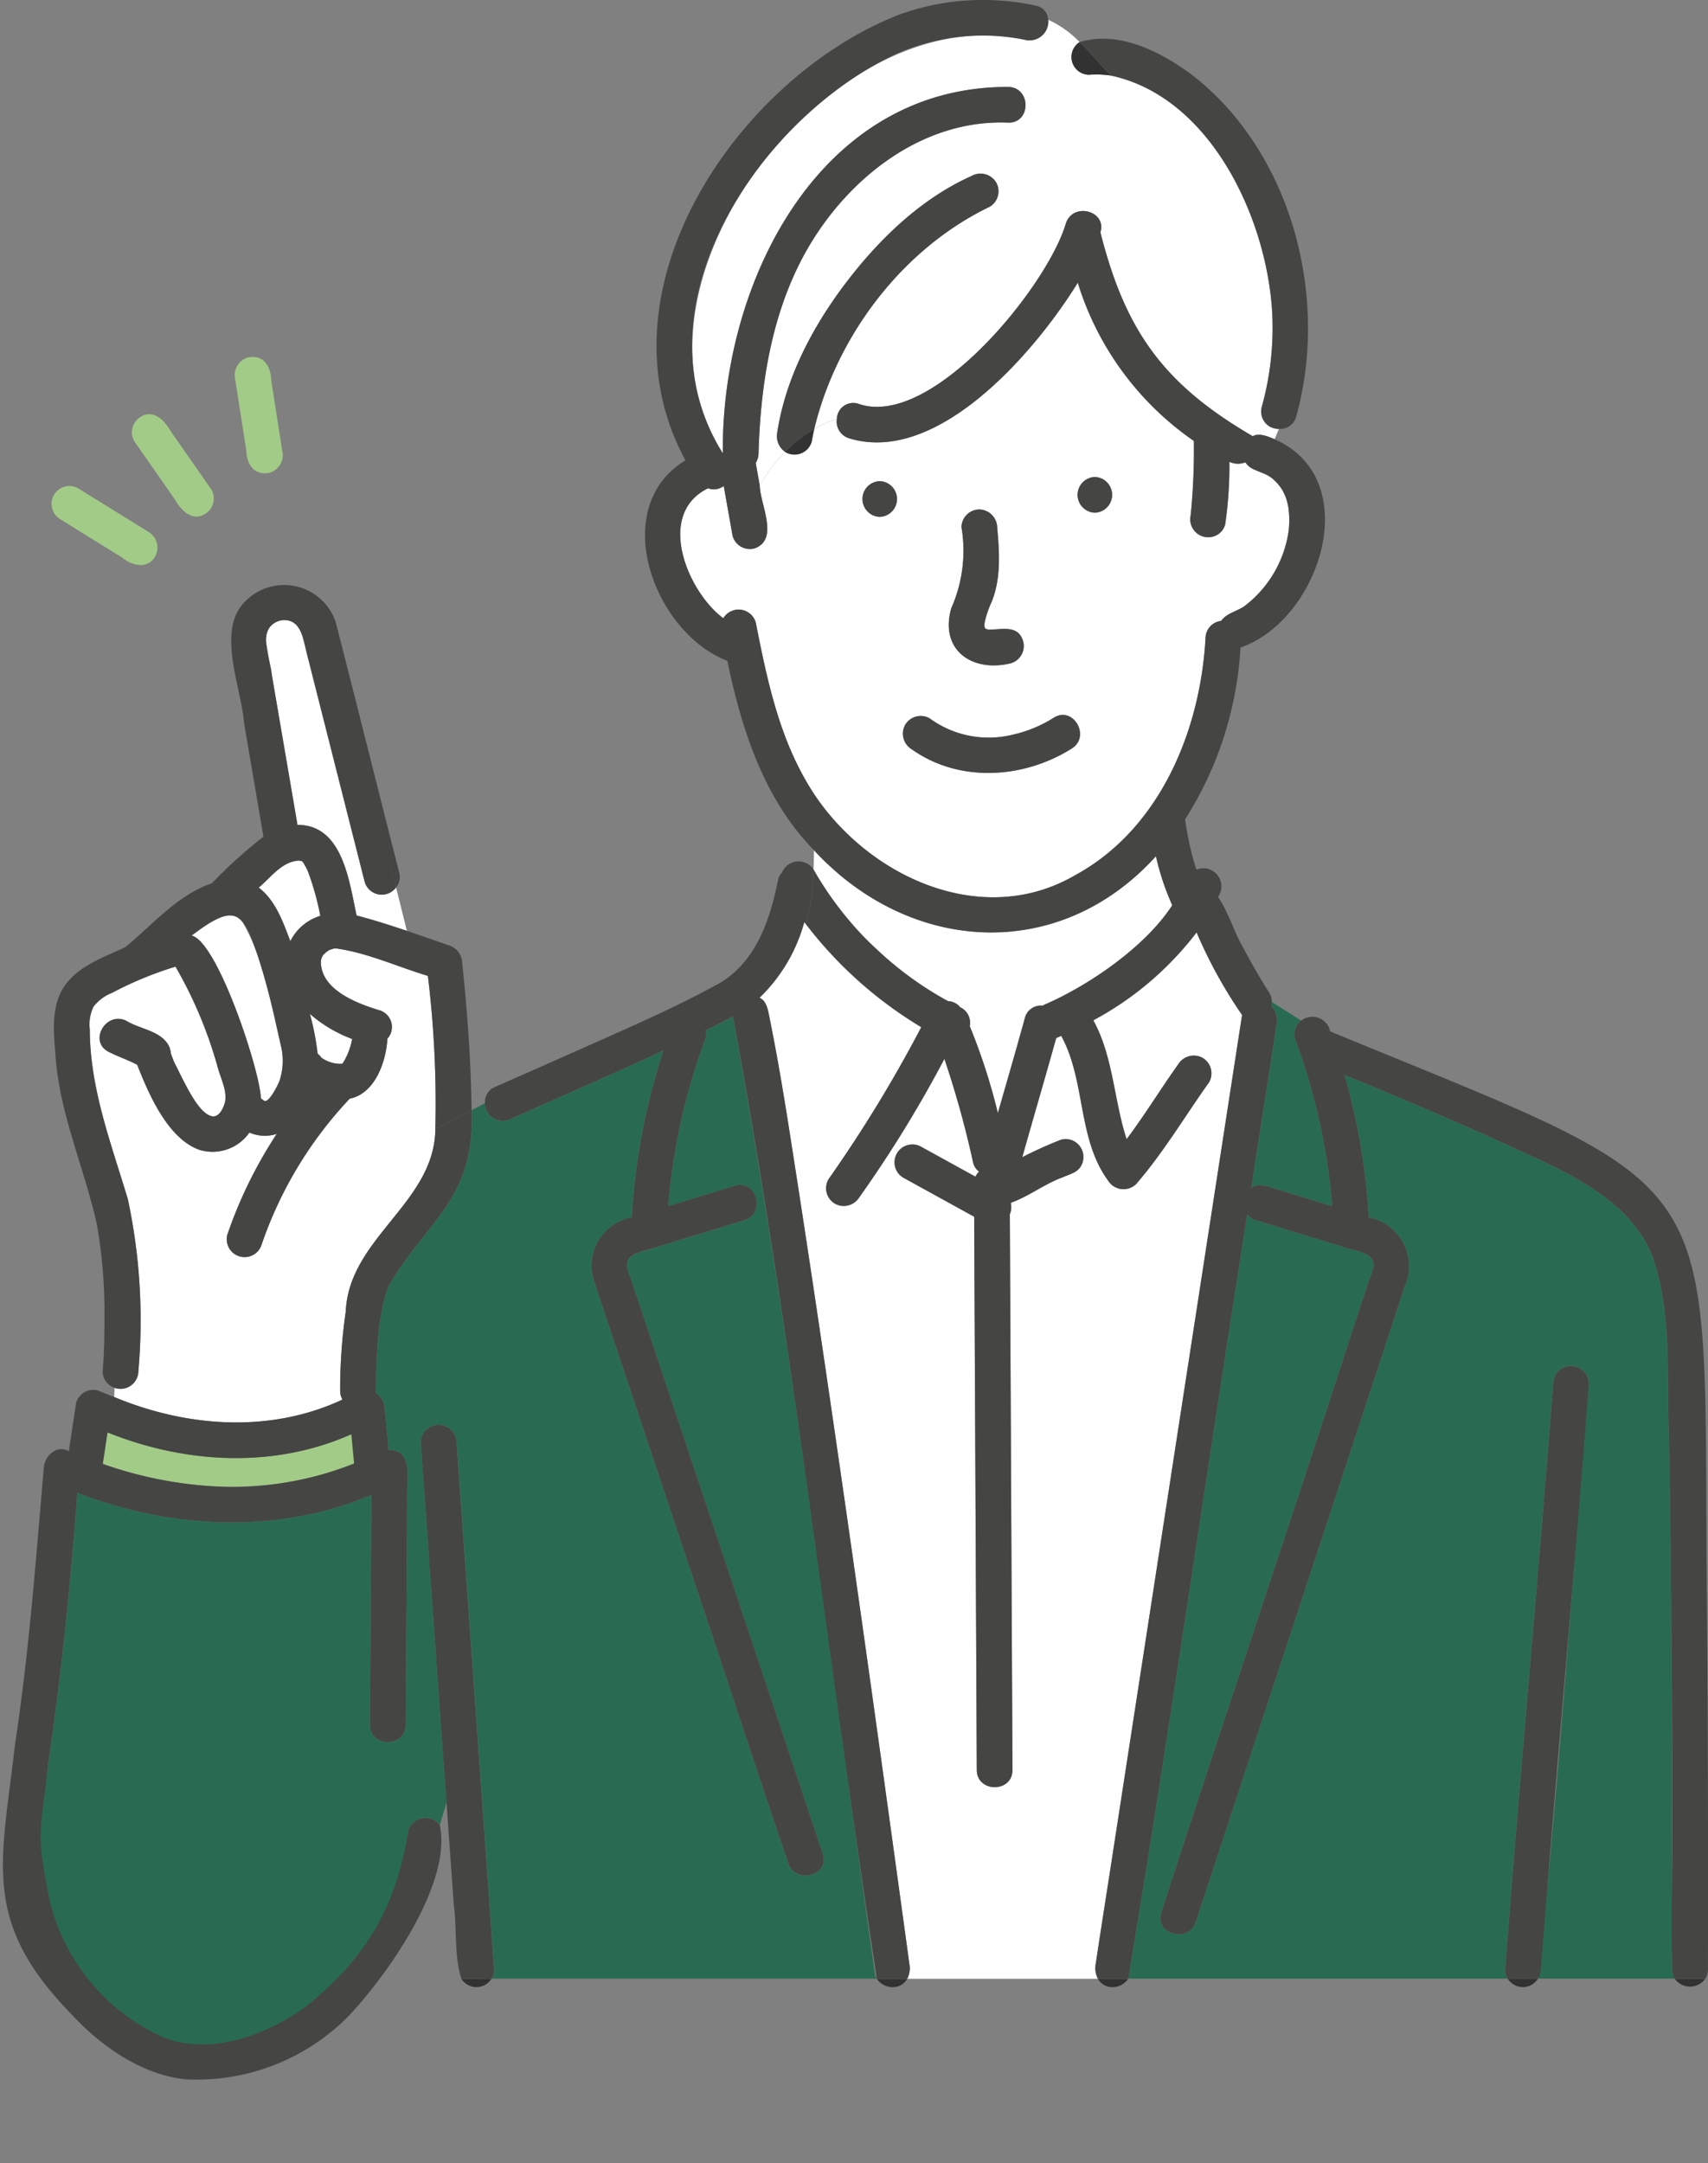 <svg xmlns="http://www.w3.org/2000/svg" xmlns:xlink="http://www.w3.org/1999/xlink" width="174.403" height="220.804" viewBox="0 0 174.403 220.804"><rect x="0" y="0" width="174.403" height="220.804" fill="#808080" stroke="none"/><defs><clipPath id="a"><rect width="174.403" height="220.804" fill="none"/></clipPath></defs><g clip-path="url(#a)"><path d="M49.937,144.626c.088,0,.057,0,0,0" transform="translate(-19.606 -56.781)" fill="#0096dc"/><path d="M41.309,167.067c-1.032-4.237-1.709-8.78-3.926-12.591-1.18-1.754-3.989.564-5.175,1.426,2.624.557,7.006,13.811,7.074,16.626a2.216,2.216,0,0,1,.292.21c.488.411,1.5-1.7,1.593-1.962a6.477,6.477,0,0,0,.142-3.707" transform="translate(-12.645 -60.398)" fill="#fff"/><path d="M50.729,144.7c-.087-.058-.066-.032,0,0" transform="translate(-19.894 -56.799)" fill="#0096dc"/><path d="M54.872,178.285l.039.013c-.113-.044-.223-.078-.039-.013" transform="translate(-21.505 -69.983)" fill="#0096dc"/><path d="M48.02,144.806l-.1-.107c-.075-.019-.3-.056-.31-.068-1.745.08-2.875,1.72-4.117,2.758,1.726,1.317,2.484,3.518,3.226,5.473a5.088,5.088,0,0,1,3.064-2.591A27.847,27.847,0,0,0,48.5,145.7a7.844,7.844,0,0,0-.48-.893" transform="translate(-17.076 -56.784)" fill="#fff"/><path d="M51.8,146.54c.012.026.024.051.041.086-.02-.042-.038-.085-.057-.128.007.015.012.028.016.042" transform="translate(-20.331 -57.517)" fill="#0096dc"/><path d="M51.737,146.389q.015.033.029.066c-.009-.022-.019-.045-.029-.066" transform="translate(-20.313 -57.474)" fill="#0096dc"/><path d="M55.219,178.431a.089.089,0,0,0-.029-.019.107.107,0,0,1,.029.019" transform="translate(-21.668 -70.047)" fill="#0096dc"/><path d="M42.943,243.9l-.282-2.987c-7.9,3.525-16.976,3.017-24.9-.186l-.485,3.217c8.232,2.921,17.509,3.294,25.669-.044" transform="translate(-6.782 -94.514)" fill="#a2cb87"/><path d="M165.6,105.567c-.07-.094-.047-.051,0,0" transform="translate(-64.997 -41.425)" fill="#0096dc"/><path d="M57.675,178.593l-.029.045c.012-.017.021-.032.029-.045" transform="translate(-22.633 -70.118)" fill="#0096dc"/><path d="M52.885,174.445a1.8,1.8,0,0,1,.258.269c0-.021.041.01.123.143a3.3,3.3,0,0,0,2.148.63c.083-.128.129-.2.083-.115a7.039,7.039,0,0,0,.918-2.421,13.893,13.893,0,0,1-4.315-2.56,26.7,26.7,0,0,1,.786,4.053" transform="translate(-20.455 -66.898)" fill="#fff"/><path d="M57.563,178.735h.006l.044-.068c-.014.022-.036.044-.05.069" transform="translate(-22.6 -70.147)" fill="#0096dc"/><path d="M54.005,177.732l0,0-.026-.022.027.025" transform="translate(-21.192 -69.77)" fill="#0096dc"/><path d="M54.206,177.922l-.183-.172.01.015c.058.052.117.1.174.157" transform="translate(-21.21 -69.787)" fill="#0096dc"/><path d="M53.893,177.609c-.024-.035-.05-.068-.076-.1a.3.3,0,0,0,.092.123.249.249,0,0,0-.015-.02c-.007-.007-.007-.007,0,0" transform="translate(-21.129 -69.692)" fill="#0096dc"/><path d="M54,177.757c.027.046.063.089.088.135-.03-.057-.056-.1-.08-.143l-.043-.039c.011.017.025.03.035.047" transform="translate(-21.189 -69.771)" fill="#0096dc"/><path d="M245.217,271.746c-.055-18.174.05-36.358-.337-54.532-.247-5.983.34-11.99-1.587-17.8-2.157-5.768-8.189-8.546-13.507-10.978-5.981-2.758-11.976-5.3-18.036-7.791a66.72,66.72,0,0,1,2.475,14.549,5.083,5.083,0,0,1,3.684,7.024l-4.118,12.519-17.227,52.372c-.731,2.221-4.249,1.265-3.514-.969,5.8-17.916,11.828-35.776,17.66-53.688,1.249-3.8,2.461-7.611,3.749-11.4,1.115-2.445-1.622-2.318-3.179-2.953l-8.537-2.611a1.779,1.779,0,0,1-.921-.622c-4.117,25.991-7.83,52.106-12.147,78.037h38.754a1.515,1.515,0,0,1-.266-.952c1.518-19.934,3.373-39.842,4.9-59.776a1.822,1.822,0,0,1,3.644,0c-1.761,20.215-3.014,40.615-5.2,60.728h13.974a1.964,1.964,0,0,1-.261-1.166" transform="translate(-74.469 -70.925)" fill="#296b51"/><path d="M143.315,153.072a34.6,34.6,0,0,0,7.171,5.223,1.692,1.692,0,0,1,1.245.622,1.743,1.743,0,0,1,.977,1.929,61.709,61.709,0,0,1,2.871,8.877c.926-3.224,1.866-6.445,2.754-9.681a1.675,1.675,0,0,1,1.819-1.279,2.631,2.631,0,0,1,.333-.169c4.124-1.792,10.046-5.676,12.905-10.086a26.373,26.373,0,0,1-1.667-5c-9.91,10.943-25.136,9.97-34.913-.612q-.007.988-.047,1.974a30.368,30.368,0,0,0,6.553,8.2" transform="translate(-53.695 -56.102)" fill="#fff"/><path d="M176.5,70.71a4.636,4.636,0,0,0-3.413-4.077,1.742,1.742,0,0,1-1.019-.791,2.011,2.011,0,0,1-1.636-.049A41.653,41.653,0,0,1,170,72.174a1.745,1.745,0,0,1-.837,1.089,1.837,1.837,0,0,1-2.677-2.058,3.527,3.527,0,0,1-.061.428,63.367,63.367,0,0,0,.376-7.968,30.576,30.576,0,0,1-11.855-16.152c-4.249,6.9-14.24,18.674-23.35,15.881a1.784,1.784,0,0,1-1.248-1.991,12.292,12.292,0,0,0-2.318,1.062c-.088.422-.182.841-.248,1.267a1.831,1.831,0,0,1-2.718,1.056,16.094,16.094,0,0,0-2.592,3.422c.041,1.944,2.018,5.5-.528,6.421a1.83,1.83,0,0,1-2.241-1.272q-.455-2.547-.909-5.095a1.678,1.678,0,0,1-1.6.23c-5.346,2.614-2.156,10.412,1.457,13.192-.188-.14-.036-.019.1.07a1.826,1.826,0,0,1,3.313.432c1.076,5.459,2.244,11.1,5.025,15.988,5.23,9.4,17.606,15.655,27.616,9.8,8.606-4.694,12.769-14.722,13.285-24.217a1.8,1.8,0,0,1,1.6-1.729c.591-.858,1.8-.99,2.572-1.657a11.726,11.726,0,0,0,4.323-7.572,11.33,11.33,0,0,0,.007-2.095M142.045,80.7a14.435,14.435,0,0,0,1.027-8.22,1.836,1.836,0,0,1,1.822-1.822,1.87,1.87,0,0,1,1.822,1.822c.225,2.505.408,5.173-.545,7.562a10.305,10.305,0,0,0-.757,2.281.876.876,0,0,0,.039.386c-.081-.2.021.114.089.132a2.734,2.734,0,0,0,.329.09c1.316,0,3.007-.531,3.5,1.192a1.835,1.835,0,0,1-1.272,2.241c-3.984.966-7.309-1.4-6.053-5.666m-7.319-9.281a1.823,1.823,0,0,1,0-3.644,1.823,1.823,0,0,1,0,3.644m19.6,23.652c-4.915,3.087-11.5,3.514-16.345.062a1.861,1.861,0,0,1-.654-2.493,1.838,1.838,0,0,1,2.493-.654,10.138,10.138,0,0,0,7.172,1.9,13.311,13.311,0,0,0,5.494-1.958c1.994-1.252,3.82,1.9,1.839,3.146m2.366-24.079a1.823,1.823,0,0,1,0-3.644,1.823,1.823,0,0,1,0,3.644" transform="translate(-44.896 -18.654)" fill="#fff"/><path d="M54.793,130.947q-3.181-12.542-6.358-25.084a1.874,1.874,0,0,0-3.717.489c1.032,6.261,2.162,12.519,3.208,18.783,4.6-.026,5.281,5.747,6.036,9.247,1.731.447,3.44,1,5.142,1.569l-1.108-4.435a1.812,1.812,0,0,1-3.2-.568" transform="translate(-17.554 -40.929)" fill="#fff"/><path d="M150.451,5.391C130.815.818,107.943,30.123,119.505,47.576c-.194-17.224,9.715-37.458,29.146-37.4,2.346.049,2.346,3.693,0,3.644-9.475-.405-17.639,6.689-21.548,14.861-2.813,5.843-3.773,12.5-3.955,18.928a1.8,1.8,0,0,1-.287.943q.206,1.154.411,2.307a16.082,16.082,0,0,1,2.592-3.422,1.969,1.969,0,0,1-.8-2.024c.848-5.539,3.622-10.788,6.981-15.207,3.4-4.473,7.677-8.622,12.864-10.944a1.866,1.866,0,0,1,2.493.654,1.835,1.835,0,0,1-.654,2.493c-8.9,4.278-15.62,13.161-17.922,22.705a12.259,12.259,0,0,1,2.318-1.062,1.672,1.672,0,0,1,2.216-1.523c7.463,2.6,19.293-12,21.169-18.426.736-2.2,4.2-1.274,3.526.918,2.551,10.117,6.506,15.545,15.555,20.812.647-.369,1.576.024,2.241.315.132-.355.284-.711.436-1.066a1.768,1.768,0,0,1-1.755-2.247,30.031,30.031,0,0,0,1.067-9.52c-.5-9.63-6.252-22.106-16.474-24.3.1.1.2.205.3.306-.1-.1-.2-.2-.3-.306a10.028,10.028,0,0,0-2.245-.081A1.813,1.813,0,0,1,155.93,5.6a10.493,10.493,0,0,0-3.2-2.275,1.914,1.914,0,0,1-2.275,2.063" transform="translate(-45.694 -1.307)" fill="#fff"/><path d="M212.4,168.8a2.137,2.137,0,0,1,.513,1.993c-.832,5.53-1.713,11.053-2.558,16.582.611-.542,1.637-.191,2.383.064l5.882,1.8a63.143,63.143,0,0,0-3.782-17.06,1.743,1.743,0,0,1,.616-1.885l-3-1.918a1.8,1.8,0,0,1-.055.426" transform="translate(-82.588 -66.107)" fill="#296b51"/><path d="M91.407,268.442c-4.656-32.548-8.626-65.251-14.492-97.609-.921.5-1.856.977-2.8,1.44a1.454,1.454,0,0,1-.029.872,63.164,63.164,0,0,0-3.782,17.061l6.79-2.076c2.252-.688,3.205,2.83.969,3.514l-.718.219-9.15,2.8c-1.651.39-2.646.879-1.791,2.714q9.836,29.463,19.671,58.927c.762,2.335-2.985,3.173-3.567.811-3.479-10.25-6.825-20.547-10.283-30.8q-3.268-9.79-6.537-19.581c-.978-2.93-1.942-5.864-2.934-8.79a5.047,5.047,0,0,1,3.826-6.6A66.462,66.462,0,0,1,69.833,174.3c-5.142,2.388-10.34,4.65-15.522,6.949a1.818,1.818,0,0,1-2.72-1.565l-1.369.717c.383,9.091-4.558,11.231-8.513,18-1.187,3.515-1.161,7.2-1.28,10.84a1.98,1.98,0,0,1,.912,1.545q.2,2.15.408,4.3c2.68-.046,1.772,3.3,1.9,5.059q-.073,11.491-.147,22.981c-.015,2.348-3.66,2.346-3.644,0q.076-11.737.151-23.473c-9.531,4.054-20.473,3.5-30.032-.214-.695,9.262-1.635,18.494-2.983,27.682-.824,7.456-3.281,7.7-1.753,15.058,1.479,5.96,7.247,10.716,14.853,13.927,12.264-.19,13.7-2.918,17.743-5.854,6.192-5.013,4.66-8.507,5.945-16.3a1.823,1.823,0,0,1,3.2-.6l.692-2.29q-1.309-18.36-2.616-36.721a1.822,1.822,0,0,1,3.644,0q1.266,17.774,2.532,35.549.648,9.106,1.3,18.213a1.529,1.529,0,0,1-.267.952H91.6a1.373,1.373,0,0,1-.2-.616" transform="translate(-2.074 -67.071)" fill="#296b51"/><path d="M172.319,156.014a32.645,32.645,0,0,1-10.548,8.98c2.044,3.711,2.1,8.163,3.4,12.133,1.859-2.471,3.475-5.126,5.272-7.642a1.861,1.861,0,0,1,2.493-.654,1.837,1.837,0,0,1,.654,2.493c-2.478,3.47-4.651,7.158-7.452,10.39a1.848,1.848,0,0,1-2.862-.369c-3.142-4.286-2.268-10.208-4.783-14.764-.171.072-.341.153-.512.223-1.13,4.062-2.323,8.106-3.463,12.164a42.458,42.458,0,0,1,3.945-1.782,1.773,1.773,0,0,1,1.4.184,1.838,1.838,0,0,1,.654,2.493c-.385.685-1.16.839-1.825,1.136-1.872.67-3.5,1.97-5.347,2.623a1.992,1.992,0,0,1-.1,1.179q.086,18.2.171,36.393.047,10.159.1,20.318c.012,2.349-3.633,2.344-3.644,0q-.133-28.234-.265-56.469l-7.23-3.981a1.822,1.822,0,1,1,1.839-3.146l5.524,3.041a1.553,1.553,0,0,1,.367-.514,1.621,1.621,0,0,1-.624-1,98.961,98.961,0,0,0-2.917-10.514,124.347,124.347,0,0,1-8.691,14.127,1.866,1.866,0,0,1-2.493.654,1.834,1.834,0,0,1-.654-2.493,138.6,138.6,0,0,0,9.473-15.524,42.142,42.142,0,0,1-11.789-10.523,17.523,17.523,0,0,1-.619,1.887,17.523,17.523,0,0,0,.619-1.887c-.052-.069-.108-.134-.159-.2a16.911,16.911,0,0,1-4.571,7.725c.8.345.9,1.495,1.073,2.3,1.111,5.482,1.942,11.027,2.8,16.553,1.282,8.22,2.5,16.449,3.692,24.681q3.39,23.36,6.593,46.747.579,4.209,1.154,8.42a2.326,2.326,0,0,1-.228,1.437h19.466a2.341,2.341,0,0,1-.207-1.6c.586-3.922,1.209-7.839,1.814-11.758q6.558-42.511,13.115-85.021a47.56,47.56,0,0,1-4.637-8.432" transform="translate(-50.129 -60.841)" fill="#fff"/><path d="M50.074,178l.3-.157a107.515,107.515,0,0,0-.759-15.65c-3.094-.929-6.182-2.361-9.371-2.8a.871.871,0,0,0-.411.071c-.381.1-.31.135-.59.287-.039.055-.345.353-.168.131a1.414,1.414,0,0,0-.388.835c-.012,2.871,3.6,4.26,5.941,4.975a1.78,1.78,0,0,1,.852,2.915c-.128,2.344-1.258,5.6-3.85,6.123a41.022,41.022,0,0,0-8.973,14.832,1.822,1.822,0,1,1-3.514-.969,45.47,45.47,0,0,1,5.039-10.269,3.938,3.938,0,0,1-2.792-.137,4.589,4.589,0,0,1-5.026,1.788c-3.271-1.1-5.24-5.676-6.427-8.7-.941-.512-1.975-.839-2.926-1.332-2.092-1.068-.245-4.211,1.839-3.147,1.433.875,3.7,1.023,4.4,2.736.323,1.175-.123-.18.1.5a16.361,16.361,0,0,0,1.381,3c.816,1.538,3.047,5.729,4.171,2.042.222-1.079-.384-2.316-.69-3.335a43.954,43.954,0,0,0-4.367-10.484,36.488,36.488,0,0,0-6.452,2.662,4.5,4.5,0,0,0-1.917,1.417,4.15,4.15,0,0,0-.383,2.328c.008,6.006,2.182,11.655,3.883,17.32a59.079,59.079,0,0,1,1.076,17.57,1.824,1.824,0,0,1-2.427,1.7l-.049.927c7.4,3.089,15.932,3.72,23.314.268a1.773,1.773,0,0,1-.233-.9,55.593,55.593,0,0,1,.569-8.069c.323-7.561,9.068-11.093,9.152-18.636Z" transform="translate(-5.922 -62.58)" fill="#fff"/><path d="M185.609,333.356a1.949,1.949,0,0,0,2.06-.8h-3.1a1.675,1.675,0,0,0,1.04.8" transform="translate(-72.464 -130.564)" fill="#323232"/><path d="M149.466,333.356a1.651,1.651,0,0,0,1.045-.8H147.4a1.963,1.963,0,0,0,2.066.8" transform="translate(-57.871 -130.564)" fill="#323232"/><path d="M281.549,332.551a1.914,1.914,0,0,0,3.115,0Z" transform="translate(-110.54 -130.564)" fill="#323232"/><path d="M124.874,257.39c-3.662-26.637-7.34-53.274-11.438-79.848-.862-5.525-1.693-11.07-2.8-16.553-.17-.8-.273-1.964-1.073-2.3a16.908,16.908,0,0,0,4.57-7.726c.051.07.108.135.16.2a24.665,24.665,0,0,0,.787-5.561,1.823,1.823,0,0,0-3.225.314,1.49,1.49,0,0,0-.4.732c-.826,4.125-2.29,8.526-6.2,10.674-4.438,2.437-9.13,4.451-13.75,6.511-3.029,1.351-6.065,2.686-9.1,4.031a1.666,1.666,0,0,0-.88,1.582l3.375-1.767-3.375,1.767a1.818,1.818,0,0,0,2.72,1.565c5.181-2.3,10.381-4.56,15.522-6.949a66.436,66.436,0,0,0-3.251,17.041,5.047,5.047,0,0,0-3.826,6.6c.992,2.925,1.956,5.859,2.934,8.789l6.537,19.582c3.458,10.258,6.8,20.555,10.283,30.8.579,2.352,4.331,1.533,3.567-.811q-9.835-29.463-19.671-58.927c-.844-1.826.114-2.325,1.791-2.714l9.15-2.8.718-.219c2.236-.684,1.283-4.2-.969-3.514l-6.79,2.076a63.165,63.165,0,0,1,3.782-17.061,1.451,1.451,0,0,0,.029-.872q1.414-.692,2.8-1.439c6.008,32.542,9.691,65.552,14.688,98.225h3.11a2.323,2.323,0,0,0,.228-1.436" transform="translate(-32.007 -56.84)" fill="#454543"/><path d="M216.847,162.34c-.379-43.928,2.654-40.112-38.451-57.056a1.855,1.855,0,0,0-2.961-1.1l6.177,3.949-6.177-3.949a1.744,1.744,0,0,0-.616,1.885,63.17,63.17,0,0,1,3.782,17.061l-5.882-1.8c-.746-.255-1.774-.607-2.384-.064.845-5.528,1.726-11.051,2.558-16.582a2.14,2.14,0,0,0-.513-1.993,1.831,1.831,0,0,0,.055-.426l-3.517-2.249,3.517,2.249a1.592,1.592,0,0,0-.244-.9q-1.41-2.216-2.628-4.545c-1.006-1.683-1.519-3.663-2.618-5.268a1.85,1.85,0,0,0-2.218-2.78,30.528,30.528,0,0,1-1.142-5.14A36.562,36.562,0,0,0,169.239,66.1c8.1-2.785,12.806-17.147,3.491-21.257a5.23,5.23,0,0,0-.393,1.807,5.23,5.23,0,0,1,.393-1.807c-.664-.29-1.594-.683-2.241-.314-9.054-5.27-13-10.7-15.555-20.812.674-2.192-2.79-3.117-3.525-.918-1.867,6.4-13.692,21.021-21.169,18.426a1.672,1.672,0,0,0-2.216,1.523,10.61,10.61,0,0,1,2.038-.471,10.61,10.61,0,0,0-2.038.471,1.784,1.784,0,0,0,1.247,1.991c9.108,2.79,19.093-8.969,23.35-15.881a30.576,30.576,0,0,0,11.856,16.152,70.328,70.328,0,0,1-.29,7.267c-.027.247-.169,1.328-.026.273a1.837,1.837,0,0,0,2.677,2.058,1.746,1.746,0,0,0,.838-1.089,41.643,41.643,0,0,0,.425-6.381,2.006,2.006,0,0,0,1.636.049c.519.932,2.3,1.057,2.931,1.817,1.451,1.259,1.684,3.339,1.493,5.146a11.721,11.721,0,0,1-4.323,7.572c-.774.667-1.981.8-2.571,1.657a1.8,1.8,0,0,0-1.6,1.73c-.516,9.494-4.679,19.523-13.285,24.217-10.011,5.85-22.385-.4-27.616-9.8-2.781-4.886-3.949-10.528-5.024-15.988a1.827,1.827,0,0,0-3.314-.432c-.134-.089-.285-.21-.1-.07-3.613-2.776-6.8-10.581-1.458-13.192a1.679,1.679,0,0,0,1.6-.23q.454,2.547.908,5.095a1.831,1.831,0,0,0,2.242,1.273c2.546-.918.569-4.476.527-6.421a14.075,14.075,0,0,0-1.747,5.112,14.075,14.075,0,0,1,1.747-5.112q-.206-1.153-.411-2.307a1.792,1.792,0,0,0,.286-.943c.183-6.424,1.143-13.086,3.956-18.928,3.909-8.171,12.074-15.267,21.548-14.861,2.346.049,2.346-3.6,0-3.644-19.438-.057-29.337,20.169-29.146,37.4C107.075,31.38,120.083,12,134.128,5.487a21.771,21.771,0,0,1,13.2-1.4A1.914,1.914,0,0,0,149.6,2.022a7,7,0,0,0-2.775-.56,7,7,0,0,1,2.775.56A1.538,1.538,0,0,0,148.3.57a25.3,25.3,0,0,0-13.846.895c-16.594,6.45-31.325,28.219-21.893,45.522-7.962,4.849-3.236,17.586,4.275,20.471,1.457,6.99,3.742,14.133,8.854,19.335q.005-.756,0-1.512,0,.755,0,1.512c9.781,10.587,25.009,11.549,34.913.611a26.4,26.4,0,0,0,1.666,5c-2.853,4.406-8.787,8.3-12.9,10.087a2.554,2.554,0,0,0-.333.169,1.674,1.674,0,0,0-1.819,1.279c-.889,3.236-1.828,6.456-2.754,9.681a61.685,61.685,0,0,0-2.871-8.877,1.743,1.743,0,0,0-.977-1.929,1.691,1.691,0,0,0-1.245-.622,35.234,35.234,0,0,1-13.723-13.426,24.626,24.626,0,0,1-.787,5.561A42.142,42.142,0,0,0,136.64,104.85a138.6,138.6,0,0,1-9.473,15.524,1.834,1.834,0,0,0,.654,2.493,1.866,1.866,0,0,0,2.493-.654A124.35,124.35,0,0,0,139,108.086a98.961,98.961,0,0,1,2.917,10.514,1.621,1.621,0,0,0,.624,1,1.553,1.553,0,0,0-.367.514l-5.524-3.041a1.822,1.822,0,1,0-1.839,3.146l7.23,3.981q.132,28.234.265,56.469c.011,2.344,3.655,2.349,3.644,0q-.047-10.159-.1-20.318-.086-18.2-.171-36.393a1.992,1.992,0,0,0,.1-1.179c1.842-.653,3.475-1.953,5.347-2.623.665-.3,1.439-.452,1.825-1.136a1.838,1.838,0,0,0-.654-2.493,1.773,1.773,0,0,0-1.4-.184,42.38,42.38,0,0,0-3.945,1.782c1.14-4.059,2.333-8.1,3.463-12.164.171-.07.341-.151.512-.223,2.515,4.557,1.641,10.479,4.783,14.764a1.848,1.848,0,0,0,2.862.369c2.8-3.232,4.974-6.92,7.452-10.39a1.837,1.837,0,0,0-.654-2.493,1.861,1.861,0,0,0-2.493.654c-1.8,2.516-3.413,5.171-5.272,7.642-1.308-3.97-1.359-8.423-3.4-12.133a32.659,32.659,0,0,0,10.548-8.98A47.559,47.559,0,0,0,169.4,103.6q-6.558,42.511-13.115,85.021c-.6,3.919-1.228,7.836-1.814,11.758a2.344,2.344,0,0,0,.207,1.6h3.1c4.317-25.931,8.03-52.046,12.147-78.037a1.776,1.776,0,0,0,.921.622l8.537,2.61c1.556.644,4.292.5,3.178,2.953-1.288,3.785-2.5,7.6-3.749,11.4-5.832,17.912-11.859,35.773-17.66,53.688-.734,2.233,2.784,3.19,3.514.969q8.614-26.186,17.227-52.372,2.06-6.26,4.119-12.52a5.084,5.084,0,0,0-3.684-7.024,66.689,66.689,0,0,0-2.475-14.549c6.059,2.488,12.055,5.033,18.036,7.792,5.316,2.429,11.352,5.211,13.507,10.978,1.926,5.8,1.341,11.815,1.587,17.8q.133,6.755.2,13.51.139,13.379.146,26.76c.007,4.749-.129,9.516-.007,14.263a1.965,1.965,0,0,0,.262,1.166h3.115a1.761,1.761,0,0,0,.267-.952q.02-6.1.01-12.2-.012-13.249-.124-26.5" transform="translate(-42.57 0)" fill="#454543"/><path d="M77.561,332.551a1.811,1.811,0,0,0,3.073,0Z" transform="translate(-30.451 -130.564)" fill="#323232"/><path d="M78.229,295.07q-1.915-26.881-3.83-53.762a1.822,1.822,0,0,0-3.644,0q1.308,18.36,2.616,36.721l.85-2.816-.85,2.816q.37,5.2.74,10.4c.341,2.5.024,5.2.777,7.592h3.073a1.528,1.528,0,0,0,.267-.952" transform="translate(-27.779 -94.036)" fill="#454543"/><path d="M51.768,146.468c-.013-.036-.029-.072-.046-.108-.03-.064-.044-.084.046.108" transform="translate(-20.298 -57.445)" fill="#323232"/><path d="M57.577,178.668a.9.9,0,0,0,.07-.1c.035-.059.025-.065-.07.1" transform="translate(-22.605 -70.093)" fill="#323232"/><path d="M53.817,177.5c.026.033.052.067.076.1h0c0,.007.011.013.015.021l.043.039-.01-.015-.027-.026.026.022c-.083-.133-.125-.165-.123-.143" transform="translate(-21.129 -69.688)" fill="#323232"/><path d="M44.539,188.518c-.083,7.542-8.828,11.076-9.151,18.636a55.5,55.5,0,0,0-.569,8.068,1.773,1.773,0,0,0,.233.9c-7.383,3.452-15.912,2.821-23.314-.268l-.169,3.206.169-3.206q-.825-.318-1.639-.659a1.823,1.823,0,0,0-2.242,1.272l-.742,4.923c-1.23-.7-2.468.49-2.553,1.659-.815,9.484-1.517,18.943-2.955,28.359C.257,263.432-1.911,269.4,7.5,278.983c2.96,3.181,7.063,6.038,11.474,6.518a21.752,21.752,0,0,0,16.795-6.542c4.163-4.459,10.5-13.651,9.221-19.421L43.2,265.461l1.788-5.922a1.822,1.822,0,0,0-3.2.6c-1.282,7.785-4.233,12.9-10.426,17.917-4.047,2.938-9.736,5.067-14.6,3.171a20.68,20.68,0,0,1-11.515-13.6c-1.529-7.36-1.065-6.862-.242-14.319,1.348-9.188,2.287-18.42,2.983-27.682,9.56,3.712,20.5,4.268,30.032.214q-.075,11.737-.15,23.473c-.015,2.346,3.629,2.348,3.644,0q.073-11.491.147-22.981c-.123-1.763.783-5.106-1.9-5.059q-.2-2.151-.407-4.3a1.979,1.979,0,0,0-.913-1.545c.118-3.639.094-7.326,1.28-10.84,3.955-6.776,8.895-8.909,8.513-18.005ZM23.432,225.04a41.355,41.355,0,0,1-12.851-2.352l.485-3.217c7.926,3.2,17.006,3.711,24.9.186q.142,1.493.283,2.987a34.027,34.027,0,0,1-12.818,2.4" transform="translate(-0.088 -73.254)" fill="#454543"/><path d="M51.665,149.939c-.121-4.369-.457-8.732-.92-13.078a1.921,1.921,0,0,0-1.337-1.757c-1.43-.493-2.864-1-4.3-1.483l.73,2.92-.73-2.92c-1.7-.57-3.41-1.121-5.142-1.569-.753-3.5-1.432-9.274-6.036-9.247l-2.618-15.332c-.163-1.783-1.631-4.715.792-5.516,2.355-.525,2.478,2.4,2.946,3.986L38.279,118.7q1.257,4.961,2.515,9.922a1.811,1.811,0,0,0,3.2.568L42.5,123.224,44,129.187a1.691,1.691,0,0,0,.313-1.537c-2.178-8.519-4.293-17.06-6.488-25.569a5.557,5.557,0,0,0-9.744-1.486c-2.159,3.053.133,8.36.412,11.916q.982,5.749,1.964,11.5a48.317,48.317,0,0,0-5.259,4.745c-3.536,1.218-6.028,4.207-8.833,6.52-2.409,1.138-5.275,2.066-6.581,4.575-.943,1.917-.762,4.132-.579,6.2.343,6.133,2.989,11.758,4.271,17.683a52.112,52.112,0,0,1,.746,9.405c.005,1.809-.031,3.627-.181,5.43a1.768,1.768,0,0,0,1.217,1.7l.2-3.774-.2,3.774a1.824,1.824,0,0,0,2.427-1.7A59.061,59.061,0,0,0,16.606,161c-1.7-5.665-3.875-11.313-3.883-17.32a4.148,4.148,0,0,1,.383-2.328,4.494,4.494,0,0,1,1.916-1.417,36.514,36.514,0,0,1,6.453-2.663,43.958,43.958,0,0,1,4.367,10.485c.306,1.019.912,2.256.69,3.335-.12.584-.576,1.464-1.206,1.474-1.7-.2-3.151-4.073-3.977-5.509a7.629,7.629,0,0,1-.369-1c-.225-.683.221.672-.1-.5-.7-1.714-2.962-1.86-4.4-2.737-2.085-1.064-3.931,2.079-1.839,3.147.952.494,1.985.82,2.926,1.333,1.187,3.025,3.155,7.607,6.427,8.7a4.589,4.589,0,0,0,5.026-1.789,3.932,3.932,0,0,0,2.792.137,45.487,45.487,0,0,0-5.039,10.27,1.822,1.822,0,1,0,3.514.969,41.011,41.011,0,0,1,8.973-14.832c2.592-.526,3.723-3.779,3.85-6.124a1.78,1.78,0,0,0-.852-2.915c-2.345-.713-5.955-2.1-5.941-4.974a1.414,1.414,0,0,1,.388-.835c-.177.222.129-.076.168-.131.284-.151.209-.188.59-.287a.876.876,0,0,1,.411-.07c3.19.439,6.277,1.871,9.371,2.8a107.441,107.441,0,0,1,.76,15.651l3.7-1.937c-.007-.666-.022-1.332-.038-1.989M34.389,126.506h0c-.066-.032-.087-.058,0,0m-.5-.06c.058,0,.088,0,0,0m-1.808,22.532c-.1.258-1.105,2.373-1.593,1.962a2.3,2.3,0,0,0-.293-.21c-.069-2.8-4.429-16.04-7.075-16.625,4.412-3.339,5.22-2.646,6.843,2.349.915,2.869,1.636,5.869,2.258,8.816a6.477,6.477,0,0,1-.141,3.707m1.432-14.842a4.969,4.969,0,0,0-.311.543c-.741-1.955-1.5-4.156-3.225-5.473,1.242-1.037,2.372-2.679,4.117-2.758.012.012.234.049.309.068l.1.107a8.028,8.028,0,0,1,.566,1.087l-.04-.086a28.385,28.385,0,0,1,1.238,4.464,5.083,5.083,0,0,0-2.754,2.048M36.921,146.9c-.183-.064-.073-.03.04.013l-.04-.013m.155.063a.088.088,0,0,1,.029.02.088.088,0,0,0-.029-.02m2.438-2.311a6.955,6.955,0,0,1-.991,2.534h-.006l.009-.015-.013.015a3.3,3.3,0,0,1-2.148-.63l0,0,.183.172c-.056-.053-.116-.1-.174-.157.023.039.05.086.08.143a2.171,2.171,0,0,0-.123-.182.3.3,0,0,1-.092-.123,1.8,1.8,0,0,0-.257-.269A26.713,26.713,0,0,0,35.2,142.1a13.9,13.9,0,0,0,4.316,2.56" transform="translate(-3.555 -38.601)" fill="#454543"/><path d="M256.684,291.187c1.525-19.934,3.38-39.841,4.9-59.776a1.822,1.822,0,0,0-3.644,0c-1.525,19.934-3.381,39.84-4.9,59.775a1.51,1.51,0,0,0,.265.952h3.075a2.16,2.16,0,0,0,.3-.952" transform="translate(-99.345 -90.152)" fill="#454543"/><path d="M253.48,332.551a1.814,1.814,0,0,0,3.075,0Z" transform="translate(-99.519 -130.564)" fill="#323232"/><path d="M153,30.082a1.868,1.868,0,0,0-2.494-.654c-5.186,2.321-9.463,6.47-12.864,10.944-3.359,4.419-6.133,9.668-6.981,15.207a1.97,1.97,0,0,0,.8,2.024,14.6,14.6,0,0,1,2.966-2.323c2.3-9.544,9.02-18.428,17.922-22.706A1.834,1.834,0,0,0,153,30.082" transform="translate(-51.288 -11.469)" fill="#454543"/><path d="M131.993,74.453a1.831,1.831,0,0,0,2.718-1.055c.066-.426.16-.846.248-1.267a14.636,14.636,0,0,0-2.966,2.322" transform="translate(-51.822 -28.32)" fill="#323232"/><path d="M180.947,7.074a1.813,1.813,0,0,0,.954,3.337,10.022,10.022,0,0,1,2.244.081c-1.1-1.138-2.116-2.358-3.2-3.418" transform="translate(-70.711 -2.777)" fill="#323232"/><path d="M193.084,10.283c-3.2-2.4-7.541-4.66-11.592-3.432,1.083,1.061,2.1,2.28,3.2,3.418,10.22,2.188,15.969,14.667,16.474,24.3a30.032,30.032,0,0,1-1.067,9.52,1.768,1.768,0,0,0,1.755,2.247c.527-1.229,1.038-2.458.628-3.687.41,1.229-.1,2.458-.628,3.687a1.676,1.676,0,0,0,1.759-1.278c3.381-12.1-.423-26.864-10.528-34.772" transform="translate(-71.256 -2.554)" fill="#454543"/><path d="M152.018,121.153a1.861,1.861,0,0,0,.654,2.493c4.843,3.453,11.429,3.025,16.345-.061,1.981-1.245.154-4.4-1.839-3.147a12.984,12.984,0,0,1-4.006,1.684,10.236,10.236,0,0,1-8.66-1.622,1.838,1.838,0,0,0-2.493.654" transform="translate(-59.587 -47.172)" fill="#454543"/><path d="M146.756,80.863a1.823,1.823,0,0,0,0,3.644,1.823,1.823,0,0,0,0-3.644" transform="translate(-56.927 -31.748)" fill="#454543"/><path d="M182.921,83.805a1.823,1.823,0,0,0,0-3.644,1.823,1.823,0,0,0,0,3.644" transform="translate(-71.126 -31.472)" fill="#454543"/><path d="M159.771,95.653c-1.255,4.272,2.069,6.631,6.053,5.666a1.835,1.835,0,0,0,1.272-2.241c-.494-1.724-2.181-1.195-3.5-1.192a2.768,2.768,0,0,1-.329-.09c-.067-.018-.169-.328-.088-.132a.868.868,0,0,1-.039-.386A10.293,10.293,0,0,1,163.9,95c.954-2.389.77-5.056.545-7.562a1.871,1.871,0,0,0-1.822-1.822,1.835,1.835,0,0,0-1.822,1.822,14.44,14.44,0,0,1-1.027,8.22m3.449,2.1c-.047-.051-.07-.094,0,0" transform="translate(-62.623 -33.612)" fill="#454543"/><path d="M40.648,69.506c.037,1.438.816,2.649,2.4,2.3a1.876,1.876,0,0,0,1.273-2.241q-.563-3.606-1.125-7.213c-.037-1.438-.816-2.649-2.4-2.3a1.877,1.877,0,0,0-1.273,2.241q.563,3.606,1.125,7.213" transform="translate(-15.504 -23.553)" fill="#a2cb87"/><path d="M26.54,78.3c.612,1.1,1.754,2.314,3.086,1.5a1.845,1.845,0,0,0,.654-2.493l-4.14-5.928c-.612-1.1-1.755-2.314-3.086-1.5a1.845,1.845,0,0,0-.654,2.493L26.54,78.3" transform="translate(-8.691 -27.332)" fill="#a2cb87"/><path d="M9.518,85.035l6.318,3.915c1.01.827,2.609,1.266,3.39-.1a1.859,1.859,0,0,0-.654-2.493l-7.215-4.471a1.823,1.823,0,0,0-1.839,3.147" transform="translate(-3.388 -32.048)" fill="#a2cb87"/></g></svg>